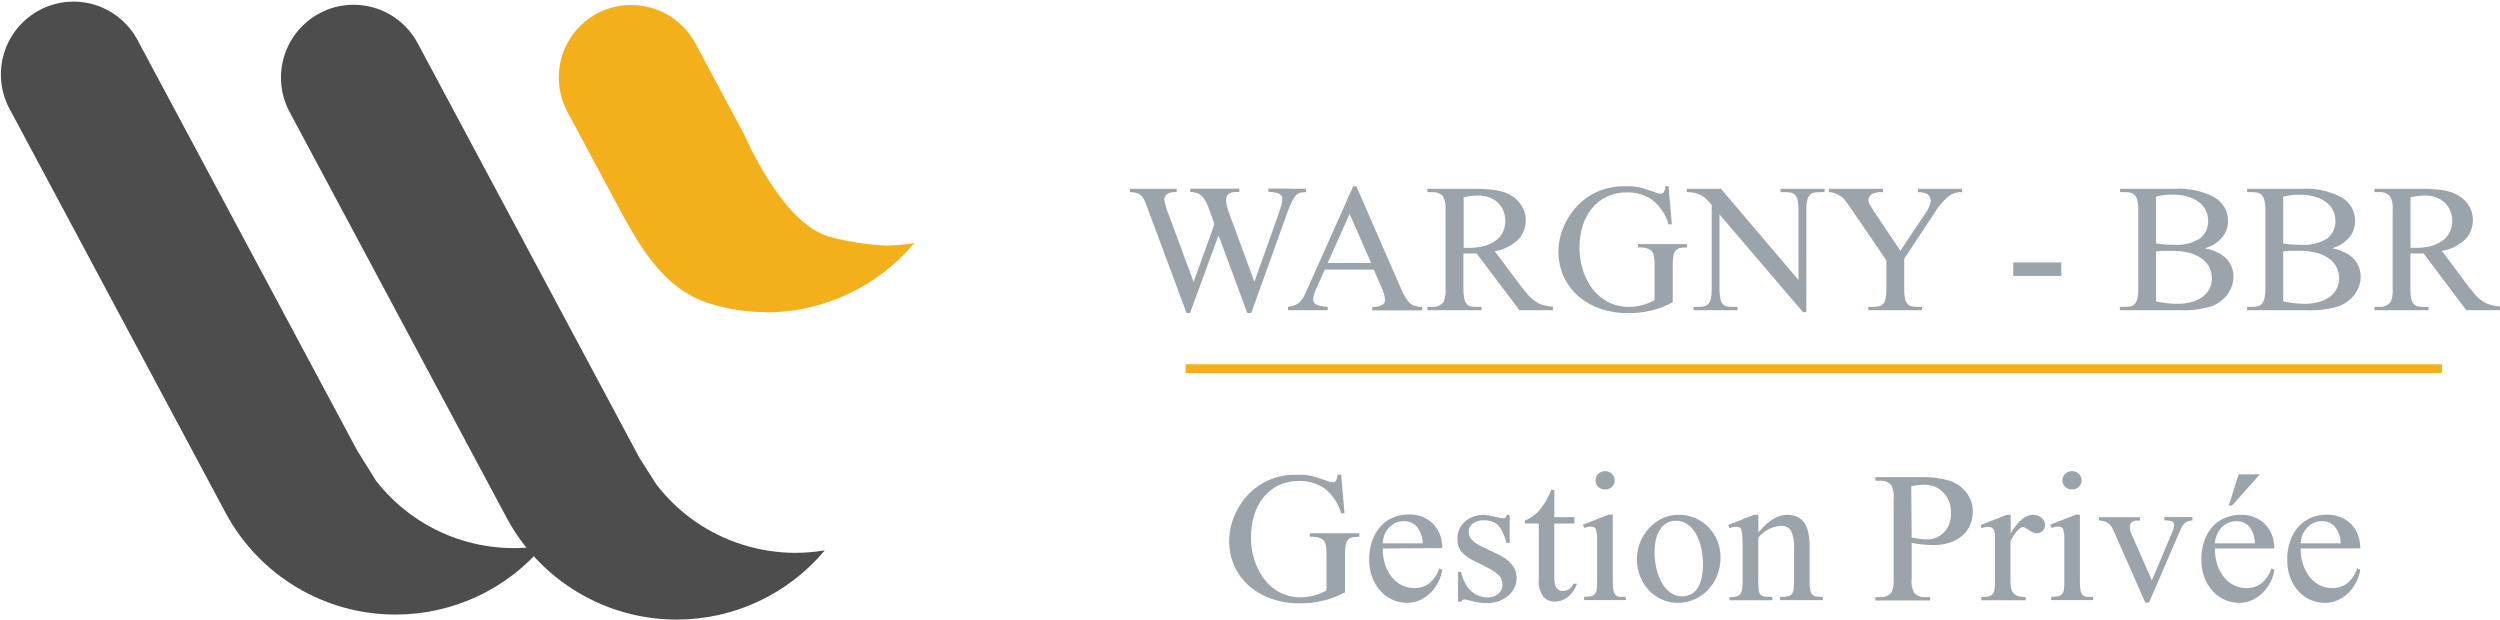 <?xml version="1.0" encoding="UTF-8"?>
<svg xmlns="http://www.w3.org/2000/svg" width="924" height="229" viewBox="0 0 924 229" fill="none">
  <g clip-path="url(#clip0_20_4911)">
    <path d="M146.384 227.145C133.477 227.187 120.802 223.716 109.711 217.103C98.619 210.49 89.528 200.983 83.408 189.596L3.196 39.602C0.048 33.337 -0.533 26.088 1.576 19.4C3.685 12.711 8.317 7.113 14.486 3.798C20.655 0.482 27.872 -0.288 34.599 1.652C41.327 3.591 47.032 8.087 50.499 14.18L132.056 166.582C132.211 166.891 138.934 177.625 138.934 177.625C146.122 186.876 155.684 193.996 166.597 198.224C177.511 202.453 189.365 203.632 200.895 201.634C194.209 209.605 185.867 216.017 176.452 220.424C167.037 224.83 156.775 227.124 146.384 227.145Z" fill="#4E4D4D"></path>
    <path d="M250.205 229C237.286 229.025 224.603 225.532 213.511 218.895C202.42 212.259 193.335 202.727 187.229 191.319L107.017 41.347C103.663 35.056 102.939 27.687 105.006 20.861C107.073 14.035 111.76 8.311 118.038 4.948C121.909 2.847 126.244 1.753 130.646 1.767C135.511 1.753 140.288 3.066 144.466 5.563C148.644 8.061 152.066 11.65 154.364 15.947C154.364 15.947 236.362 169.232 236.45 169.431L242.688 179.171C250.823 189.71 262.009 197.471 274.716 201.391C280.962 203.333 287.464 204.323 294.003 204.329C297.638 204.328 301.266 204.017 304.848 203.401C298.161 211.4 289.809 217.835 280.377 222.258C270.945 226.68 260.662 228.981 250.249 229H250.205Z" fill="#4E4D4D"></path>
    <path d="M283.29 115.383C276.284 115.372 269.318 114.33 262.614 112.291C244.385 106.77 235.568 89.608 226.575 72.799L209.712 41.347C208.045 38.233 207.008 34.82 206.66 31.304C206.312 27.788 206.66 24.237 207.684 20.855C208.708 17.474 210.387 14.328 212.627 11.599C214.866 8.869 217.621 6.609 220.733 4.948C224.599 2.884 228.918 1.822 233.298 1.855C238.162 1.844 242.938 3.157 247.116 5.655C251.293 8.153 254.715 11.74 257.015 16.035L275.222 50.072C275.399 50.403 289.704 84.152 307.801 87.819C314.11 89.436 320.563 90.42 327.066 90.756C330.708 90.756 334.344 90.446 337.933 89.829C331.223 97.815 322.861 104.244 313.426 108.672C303.991 113.099 293.708 115.42 283.29 115.472V115.383Z" fill="#F4B01B"></path>
    <path d="M482.687 69.773V71.01C481.945 71.001 481.205 71.083 480.483 71.253C479.827 71.457 479.245 71.849 478.808 72.38C478.172 73.155 477.653 74.018 477.265 74.942C476.758 76.068 476.14 77.592 475.457 79.514L462.452 115.693H460.997L450.373 86.979L439.836 115.693H438.558L424.671 78.41C424.164 77.04 423.745 75.936 423.437 75.141C423.246 74.581 423.003 74.041 422.709 73.528C422.287 72.722 421.635 72.061 420.836 71.629C419.833 71.175 418.739 70.963 417.64 71.01V69.773H434.899V71.01H434.083C433.093 70.943 432.111 71.224 431.306 71.805C431.004 72.026 430.759 72.315 430.59 72.649C430.421 72.983 430.334 73.353 430.336 73.727C430.614 75.566 431.125 77.363 431.857 79.072L441.159 104.229L448.874 82.805L446.405 76.046C446.066 75.288 445.683 74.551 445.259 73.838C444.912 73.248 444.481 72.713 443.98 72.247C443.489 71.813 442.91 71.489 442.283 71.297C441.52 71.059 440.724 70.947 439.925 70.966V69.729H458.066V70.966H456.831C455.825 70.874 454.82 71.157 454.01 71.761C453.708 72.04 453.472 72.383 453.319 72.766C453.167 73.148 453.101 73.559 453.128 73.97C453.343 75.995 453.863 77.976 454.671 79.845L463.62 104.141L472.437 79.425C472.922 78.034 473.297 76.885 473.561 75.958C473.808 75.246 473.949 74.502 473.98 73.749C474.01 73.276 473.887 72.805 473.628 72.407C473.37 72.01 472.991 71.706 472.548 71.54C471.349 71.096 470.077 70.886 468.8 70.922V69.685L482.687 69.773Z" fill="#9CA4AB"></path>
    <path d="M507.727 99.635H489.653L486.478 106.703C485.855 107.923 485.466 109.249 485.332 110.613C485.331 110.945 485.391 111.274 485.509 111.584C485.679 111.928 485.947 112.213 486.28 112.402C486.797 112.696 487.354 112.912 487.933 113.042C488.853 113.253 489.79 113.379 490.733 113.418V114.655H476.03V113.418C477.003 113.31 477.954 113.057 478.852 112.667C479.562 112.363 480.195 111.902 480.703 111.319C481.286 110.657 481.769 109.913 482.136 109.111L483.701 105.709L500.145 68.846H501.313L517.558 106.107C518.084 107.391 518.696 108.638 519.388 109.84C519.86 110.656 520.446 111.4 521.129 112.048C521.692 112.555 522.363 112.925 523.091 113.131C523.918 113.355 524.77 113.473 525.626 113.484V114.721H507.176V113.484C508.495 113.552 509.807 113.254 510.968 112.623C511.274 112.42 511.525 112.145 511.698 111.821C511.872 111.497 511.961 111.135 511.96 110.767C511.73 109.16 511.262 107.597 510.571 106.129L507.727 99.635ZM506.758 97.184L498.822 79.072L490.711 97.184H506.758Z" fill="#9CA4AB"></path>
    <path d="M574.031 114.655H561.577L545.75 93.672H544.185H542.929H541.959H540.879V106.703C540.847 107.956 540.958 109.208 541.209 110.436C541.356 111.178 541.689 111.87 542.179 112.446C542.584 112.888 543.129 113.177 543.722 113.263C544.392 113.375 545.071 113.427 545.75 113.418H547.602V114.655H527.565V113.418H529.328C530.129 113.48 530.934 113.346 531.671 113.027C532.409 112.707 533.057 112.212 533.561 111.584C534.175 110.036 534.417 108.363 534.266 106.703V77.725C534.478 75.922 534.139 74.097 533.296 72.49C532.778 71.975 532.156 71.577 531.472 71.322C530.787 71.066 530.057 70.96 529.328 71.01H527.543V69.773H544.56C546.716 69.754 548.872 69.85 551.018 70.061C552.512 70.181 553.989 70.454 555.427 70.878C556.584 71.228 557.689 71.733 558.711 72.38C560.758 73.626 562.35 75.501 563.252 77.725C563.697 78.872 563.922 80.094 563.913 81.325C563.963 84.003 562.966 86.595 561.136 88.548C558.745 90.831 555.714 92.326 552.451 92.832L562.062 105.665C563.186 107.145 564.266 108.36 565.059 109.332C565.839 110.174 566.72 110.916 567.682 111.54C568.538 112.096 569.475 112.513 570.46 112.777C571.602 113.072 572.767 113.271 573.942 113.374L574.031 114.655ZM540.967 91.596H542.907C544.885 91.628 546.859 91.383 548.77 90.867C550.293 90.451 551.722 89.746 552.98 88.79C554.073 87.967 554.95 86.891 555.537 85.654C556.101 84.421 556.387 83.079 556.375 81.723C556.387 80.413 556.14 79.114 555.647 77.901C555.2 76.757 554.499 75.73 553.597 74.898C552.681 74.041 551.602 73.38 550.423 72.954C549.117 72.474 547.736 72.235 546.345 72.247C544.537 72.298 542.737 72.512 540.967 72.888V91.596Z" fill="#9CA4AB"></path>
    <path d="M616.684 68.802L617.918 82.915H616.684C615.676 79.357 613.579 76.205 610.688 73.904C607.92 71.992 604.614 71.016 601.254 71.121C598.722 71.074 596.212 71.602 593.914 72.667C591.786 73.683 589.905 75.153 588.403 76.974C586.855 78.883 585.688 81.073 584.964 83.423C584.16 86.041 583.766 88.768 583.796 91.507C583.749 95.551 584.639 99.551 586.397 103.191C587.182 104.858 588.199 106.405 589.417 107.785C590.536 109.026 591.827 110.097 593.252 110.966C594.549 111.79 595.96 112.415 597.44 112.821C598.876 113.218 600.359 113.419 601.849 113.418C605.232 113.433 608.563 112.582 611.526 110.944V97.957C611.535 97.042 611.491 96.127 611.393 95.218C611.341 94.64 611.2 94.074 610.975 93.539C610.821 93.182 610.587 92.864 610.291 92.612C609.978 92.378 609.647 92.171 609.299 91.993C608.048 91.551 606.722 91.364 605.398 91.441V90.204H623.495V91.485H622.613C621.935 91.47 621.258 91.559 620.607 91.75C620.064 91.904 619.585 92.229 619.241 92.678C618.832 93.271 618.568 93.952 618.469 94.666C618.312 95.77 618.238 96.885 618.249 98.001V111.739C616.904 112.424 615.603 113.02 614.325 113.528C613.065 114.033 611.768 114.439 610.445 114.743C607.631 115.422 604.744 115.755 601.849 115.737C598.242 115.785 594.654 115.202 591.246 114.014C588.249 112.949 585.481 111.323 583.091 109.221C580.862 107.212 579.076 104.76 577.845 102.021C576.596 99.175 575.965 96.096 575.993 92.987C576.014 89.009 577.045 85.102 578.991 81.634C581.171 77.462 584.509 74.01 588.601 71.695C592.332 69.721 596.507 68.74 600.725 68.846C601.651 68.846 602.466 68.846 603.194 68.846C603.933 68.901 604.669 68.997 605.398 69.133C606.169 69.287 607.007 69.508 607.933 69.773L611.239 70.9C612.067 71.281 612.954 71.512 613.862 71.585C614.075 71.581 614.283 71.527 614.471 71.428C614.659 71.328 614.82 71.185 614.942 71.01C615.327 70.339 615.517 69.575 615.493 68.802H616.684Z" fill="#9CA4AB"></path>
    <path d="M623.406 69.773H636.059L664.714 103.456V77.57C664.742 76.361 664.631 75.153 664.383 73.97C664.24 73.24 663.905 72.562 663.413 72.004C662.977 71.58 662.425 71.296 661.826 71.187C661.135 71.065 660.434 71.006 659.732 71.01H658.079V69.773H674.369V71.01H672.605C671.865 70.996 671.126 71.063 670.401 71.209C669.806 71.332 669.266 71.642 668.858 72.093C668.387 72.667 668.069 73.35 667.932 74.08C667.691 75.227 667.587 76.399 667.624 77.57V115.383H666.389L635.53 79.249V106.902C635.497 108.118 635.608 109.334 635.86 110.524C636.011 111.247 636.337 111.922 636.808 112.49C637.222 112.913 637.765 113.185 638.351 113.263C639.08 113.381 639.817 113.433 640.555 113.418H642.209V114.655H625.963V113.418H627.594C628.334 113.431 629.073 113.364 629.799 113.219C630.396 113.099 630.942 112.798 631.364 112.358C631.85 111.805 632.184 111.135 632.334 110.414C632.563 109.258 632.667 108.08 632.642 106.902V75.715C631.937 74.92 631.364 74.301 630.901 73.838C630.497 73.422 630.062 73.039 629.6 72.689C629.179 72.399 628.728 72.154 628.256 71.96C627.793 71.761 627.176 71.54 626.47 71.32C625.474 71.082 624.451 70.978 623.428 71.01L623.406 69.773Z" fill="#9CA4AB"></path>
    <path d="M708.887 69.773H725.177V71.01H724.251C722.695 71.111 721.213 71.707 720.019 72.711C718.056 74.4 716.375 76.39 715.037 78.608L703.795 95.638V106.902C703.763 108.104 703.874 109.305 704.126 110.48C704.269 111.203 704.604 111.875 705.096 112.424C705.526 112.856 706.081 113.142 706.683 113.241C707.411 113.363 708.149 113.422 708.887 113.418H710.364V114.655H690.526V113.418H692.223C692.963 113.43 693.701 113.363 694.427 113.219C695.018 113.099 695.557 112.798 695.97 112.358C696.441 111.801 696.76 111.131 696.896 110.414C697.126 109.258 697.229 108.08 697.205 106.902V96.234L684.398 77.482C683.626 76.355 682.965 75.472 682.48 74.787C681.995 74.103 681.598 73.639 681.312 73.329C681.095 73.119 680.867 72.92 680.629 72.733C680.247 72.449 679.841 72.197 679.416 71.982C678.902 71.727 678.372 71.506 677.829 71.32C677.233 71.117 676.607 71.012 675.978 71.01V69.773H695.926V71.01H694.89C694.371 71.014 693.854 71.074 693.347 71.187C692.859 71.29 692.391 71.469 691.958 71.717C691.555 71.928 691.213 72.24 690.966 72.623C690.7 73.004 690.562 73.46 690.57 73.926C690.593 74.513 690.768 75.083 691.077 75.582C691.473 76.289 692.002 77.173 692.686 78.233L702.385 92.678L711.598 78.873C712.632 77.508 713.333 75.92 713.648 74.235C713.588 73.79 713.477 73.352 713.318 72.932C713.154 72.537 712.887 72.194 712.546 71.938C712.123 71.623 711.644 71.391 711.135 71.253C710.414 71.08 709.673 70.998 708.931 71.01L708.887 69.773Z" fill="#9CA4AB"></path>
    <path d="M744.089 96.985H761.855V101.977H744.089V96.985Z" fill="#9CA4AB"></path>
    <path d="M814.89 91.75C816.579 92.073 818.218 92.623 819.761 93.385C820.993 93.98 822.106 94.796 823.045 95.792C823.862 96.681 824.491 97.725 824.897 98.862C825.296 99.982 825.497 101.163 825.492 102.352C825.488 103.481 825.294 104.601 824.919 105.665C824.538 106.77 823.996 107.812 823.31 108.757C822.58 109.754 821.703 110.632 820.709 111.364C819.636 112.16 818.456 112.8 817.204 113.263C813.42 114.368 809.48 114.838 805.544 114.655H783.501V113.418H785.242C785.982 113.432 786.721 113.365 787.447 113.219C788.048 113.096 788.595 112.787 789.012 112.335C789.494 111.746 789.826 111.049 789.981 110.303C790.232 109.12 790.343 107.912 790.312 106.703V77.725C790.35 76.485 790.232 75.246 789.959 74.036C789.804 73.284 789.446 72.589 788.923 72.026C788.495 71.587 787.94 71.294 787.336 71.187C786.674 71.069 786.003 71.009 785.331 71.01H783.589V69.773H803.736C808.84 69.46 813.932 70.552 818.46 72.932C820.01 73.817 821.293 75.106 822.174 76.66C823.054 78.215 823.5 79.979 823.464 81.767C823.484 83.985 822.701 86.135 821.26 87.819C819.577 89.739 817.358 91.108 814.89 91.75ZM796.859 89.961C797.82 90.144 798.792 90.269 799.768 90.337C800.856 90.425 802.046 90.469 803.339 90.469C806.778 90.763 810.219 89.934 813.148 88.106C814.134 87.318 814.918 86.306 815.436 85.153C815.953 84.001 816.189 82.742 816.124 81.48C816.133 80.209 815.846 78.954 815.286 77.813C814.704 76.61 813.852 75.559 812.796 74.743C811.564 73.835 810.184 73.147 808.718 72.711C806.874 72.158 804.955 71.898 803.031 71.938C800.95 71.907 798.875 72.152 796.859 72.667V89.961ZM796.859 111.386C799.44 111.983 802.079 112.286 804.728 112.291C806.606 112.314 808.478 112.061 810.283 111.54C811.726 111.136 813.08 110.462 814.272 109.552C815.304 108.764 816.135 107.742 816.697 106.571C817.244 105.443 817.523 104.203 817.513 102.948C817.519 101.569 817.226 100.205 816.653 98.951C816.025 97.664 815.095 96.55 813.942 95.704C812.571 94.69 811.023 93.941 809.379 93.495C807.27 92.948 805.098 92.688 802.92 92.722C801.488 92.722 800.275 92.722 799.283 92.722C798.469 92.728 797.658 92.809 796.859 92.965V111.386Z" fill="#9CA4AB"></path>
    <path d="M861.929 91.75C863.611 92.073 865.243 92.623 866.778 93.385C868.012 93.976 869.126 94.792 870.062 95.792C870.879 96.681 871.508 97.725 871.914 98.862C872.313 99.982 872.514 101.163 872.509 102.352C872.516 103.482 872.322 104.604 871.936 105.665C871.555 106.77 871.013 107.812 870.327 108.757C869.597 109.754 868.72 110.633 867.726 111.364C866.664 112.164 865.491 112.804 864.243 113.263C860.459 114.366 856.519 114.836 852.583 114.655H830.54V113.418H832.303C833.006 113.425 833.708 113.358 834.397 113.219C835 113.1 835.549 112.79 835.962 112.335C836.452 111.749 836.793 111.051 836.954 110.303C837.205 109.12 837.316 107.912 837.285 106.703V77.725C837.318 76.484 837.192 75.245 836.91 74.036C836.751 73.29 836.402 72.597 835.896 72.026C835.459 71.587 834.897 71.294 834.287 71.187C833.633 71.07 832.969 71.01 832.303 71.01H830.54V69.773H850.687C855.791 69.457 860.884 70.549 865.411 72.932C866.967 73.813 868.255 75.099 869.14 76.655C870.025 78.21 870.473 79.977 870.437 81.767C870.447 83.983 869.665 86.13 868.233 87.819C866.564 89.723 864.371 91.091 861.929 91.75ZM843.876 89.961C844.837 90.144 845.809 90.269 846.785 90.337C847.873 90.425 849.063 90.469 850.356 90.469C853.802 90.76 857.249 89.931 860.187 88.106C861.173 87.318 861.957 86.306 862.475 85.153C862.992 84.001 863.228 82.742 863.163 81.48C863.164 80.207 862.87 78.952 862.303 77.813C861.725 76.614 860.872 75.569 859.812 74.765C858.582 73.854 857.202 73.166 855.735 72.733C853.891 72.18 851.972 71.92 850.048 71.96C847.967 71.931 845.892 72.176 843.876 72.689V89.961ZM843.876 111.386C846.457 111.981 849.096 112.285 851.745 112.291C853.623 112.314 855.495 112.061 857.3 111.54C858.75 111.136 860.11 110.462 861.311 109.552C862.317 108.766 863.131 107.761 863.693 106.613C864.254 105.465 864.548 104.205 864.552 102.926C864.562 101.544 864.26 100.178 863.67 98.929C863.058 97.638 862.134 96.522 860.981 95.682C859.601 94.668 858.047 93.92 856.396 93.473C854.295 92.928 852.13 92.668 849.959 92.7C848.505 92.7 847.292 92.7 846.3 92.7C845.486 92.706 844.675 92.787 843.876 92.943V111.386Z" fill="#9CA4AB"></path>
    <path d="M924 114.655H911.568L895.742 93.672H894.177H892.92H891.95H890.87V106.703C890.838 107.956 890.949 109.208 891.201 110.436C891.347 111.178 891.681 111.87 892.171 112.446C892.572 112.893 893.119 113.182 893.714 113.263C894.384 113.375 895.062 113.427 895.742 113.418H897.593V114.655H877.601V113.418H879.386C880.184 113.482 880.986 113.349 881.72 113.029C882.454 112.709 883.099 112.213 883.596 111.584C884.234 110.042 884.483 108.365 884.324 106.703V77.725C884.535 75.922 884.197 74.097 883.354 72.49C882.835 71.975 882.213 71.577 881.529 71.322C880.845 71.066 880.114 70.96 879.386 71.01H877.601V69.773H894.595C896.759 69.754 898.922 69.849 901.076 70.061C902.569 70.181 904.047 70.454 905.484 70.878C906.642 71.228 907.746 71.733 908.769 72.38C909.78 72.972 910.695 73.717 911.48 74.588C912.244 75.491 912.854 76.513 913.287 77.614C913.751 78.757 913.983 79.981 913.971 81.215C914.02 83.893 913.024 86.485 911.193 88.437C908.803 90.72 905.772 92.215 902.509 92.722L912.119 105.555C913.243 107.035 914.323 108.249 915.117 109.221C915.892 110.068 916.774 110.811 917.74 111.43C918.595 111.985 919.533 112.403 920.517 112.667C921.653 112.959 922.81 113.159 923.978 113.263L924 114.655ZM890.936 91.596H892.876C894.855 91.628 896.828 91.383 898.739 90.867C900.262 90.451 901.692 89.746 902.949 88.79C904.036 87.961 904.912 86.886 905.506 85.654C906.07 84.421 906.356 83.079 906.344 81.723C906.356 80.413 906.109 79.114 905.617 77.901C905.161 76.762 904.462 75.736 903.567 74.898C902.647 74.046 901.569 73.385 900.393 72.954C899.087 72.474 897.705 72.235 896.315 72.247C894.506 72.298 892.706 72.512 890.936 72.888V91.596Z" fill="#9CA4AB"></path>
    <path d="M902.531 134.644H438.205V137.868H902.531V134.644Z" fill="#F4B01B"></path>
    <path d="M495.692 175.416L496.927 189.707H495.692C494.668 186.103 492.54 182.912 489.609 180.585C486.81 178.646 483.465 177.655 480.064 177.758C477.495 177.716 474.949 178.252 472.614 179.326C470.462 180.383 468.561 181.89 467.037 183.743C465.458 185.705 464.276 187.955 463.554 190.37C462.741 193.016 462.34 195.773 462.364 198.542C462.317 202.647 463.223 206.708 465.009 210.403C465.808 212.085 466.84 213.646 468.073 215.041C469.162 216.299 470.432 217.386 471.842 218.266C473.148 219.106 474.576 219.74 476.074 220.143C477.511 220.539 478.993 220.747 480.483 220.761C483.907 220.777 487.277 219.91 490.27 218.244V204.991C490.28 204.062 490.236 203.133 490.138 202.208C490.091 201.625 489.957 201.051 489.741 200.508C489.578 200.143 489.337 199.819 489.035 199.558C488.723 199.324 488.391 199.117 488.044 198.939C486.772 198.487 485.422 198.3 484.076 198.387V197.084H502.415V198.431H501.534C500.843 198.421 500.153 198.503 499.484 198.674C498.94 198.84 498.462 199.172 498.117 199.624C497.701 200.224 497.43 200.912 497.323 201.634C497.154 202.76 497.08 203.897 497.103 205.035V218.928C495.806 219.609 494.474 220.22 493.113 220.761C491.84 221.27 490.528 221.676 489.19 221.976C486.34 222.673 483.416 223.015 480.483 222.992C476.822 223.037 473.181 222.439 469.726 221.225C466.692 220.163 463.892 218.52 461.482 216.388C459.22 214.351 457.41 211.861 456.17 209.077C454.912 206.195 454.274 203.079 454.296 199.933C454.316 195.903 455.355 191.944 457.316 188.426C459.372 184.384 462.541 181.016 466.448 178.723C470.354 176.429 474.835 175.304 479.359 175.483C480.314 175.483 481.152 175.483 481.872 175.483C482.612 175.536 483.349 175.64 484.076 175.792C484.942 175.948 485.796 176.162 486.633 176.433C487.559 176.712 488.683 177.088 490.005 177.559C490.841 177.943 491.735 178.182 492.65 178.266C492.865 178.257 493.075 178.202 493.266 178.102C493.456 178.003 493.623 177.863 493.753 177.691C494.128 177.016 494.325 176.256 494.326 175.483L495.692 175.416Z" fill="#9CA4AB"></path>
    <path d="M511.055 202.716C511.018 204.802 511.339 206.879 512.003 208.856C512.576 210.535 513.442 212.098 514.56 213.473C515.569 214.697 516.833 215.684 518.263 216.366C519.641 217.021 521.147 217.361 522.672 217.36C524.606 217.399 526.503 216.827 528.094 215.726C529.917 214.248 531.266 212.266 531.974 210.027L533.076 210.668C532.823 212.207 532.332 213.697 531.621 215.085C530.904 216.525 529.967 217.844 528.844 218.994C527.701 220.146 526.365 221.088 524.898 221.777C523.361 222.474 521.692 222.828 520.005 222.816C518.152 222.809 516.322 222.412 514.632 221.651C512.942 220.89 511.431 219.782 510.196 218.398C508.878 216.944 507.853 215.25 507.176 213.406C506.394 211.287 506.013 209.04 506.052 206.78C506.01 204.382 506.399 201.995 507.198 199.734C507.887 197.793 508.951 196.007 510.328 194.478C511.618 193.062 513.207 191.953 514.979 191.231C516.828 190.486 518.805 190.111 520.798 190.127C522.471 190.108 524.131 190.408 525.692 191.01C527.141 191.568 528.462 192.417 529.571 193.506C530.683 194.632 531.56 195.968 532.15 197.437C532.788 199.077 533.102 200.824 533.076 202.584L511.055 202.716ZM511.055 200.817H525.824C525.829 198.548 525.05 196.347 523.62 194.588C523.002 193.934 522.252 193.419 521.419 193.08C520.586 192.741 519.691 192.585 518.792 192.622C517.849 192.625 516.915 192.805 516.037 193.152C515.13 193.524 514.306 194.072 513.612 194.765C512.875 195.518 512.271 196.392 511.827 197.349C511.353 198.446 511.091 199.622 511.055 200.817Z" fill="#9CA4AB"></path>
    <path d="M557.984 190.259V200.64H556.794C556.457 199.227 555.962 197.856 555.317 196.554C554.877 195.619 554.289 194.761 553.576 194.014C552.894 193.39 552.08 192.93 551.195 192.667C550.257 192.394 549.284 192.26 548.308 192.269C546.894 192.248 545.512 192.682 544.362 193.506C543.902 193.84 543.519 194.27 543.238 194.765C542.979 195.207 542.842 195.71 542.841 196.223C542.84 196.813 542.922 197.4 543.084 197.968C543.252 198.527 543.546 199.041 543.943 199.469C544.441 200.002 545.004 200.47 545.619 200.861C546.499 201.415 547.412 201.916 548.352 202.363L553.466 204.77C558.183 206.964 560.541 209.909 560.541 213.605C560.554 214.933 560.243 216.245 559.638 217.426C559.037 218.56 558.212 219.56 557.213 220.364C556.174 221.169 555.013 221.803 553.774 222.241C552.52 222.679 551.201 222.903 549.873 222.904C548.811 222.904 547.75 222.831 546.699 222.683C545.499 222.507 544.314 222.249 543.15 221.91C542.775 221.91 542.422 221.733 542.114 221.667C541.839 221.602 541.558 221.565 541.276 221.557C541.008 221.57 540.748 221.657 540.527 221.809C540.305 221.962 540.129 222.172 540.02 222.418H538.896V211.374H540.02C540.299 212.812 540.797 214.197 541.497 215.483C542.058 216.588 542.804 217.588 543.701 218.442C545.387 219.957 547.565 220.804 549.829 220.828C550.578 220.833 551.323 220.714 552.033 220.474C552.656 220.249 553.238 219.921 553.752 219.503C554.231 219.093 554.621 218.589 554.898 218.023C555.179 217.461 555.322 216.84 555.317 216.211C555.329 215.503 555.21 214.799 554.965 214.135C554.67 213.449 554.226 212.838 553.664 212.346C552.871 211.647 552.006 211.032 551.085 210.513C549.983 209.872 548.572 209.144 546.831 208.304C545.409 207.647 544.025 206.91 542.687 206.096C541.774 205.502 540.937 204.797 540.196 203.997C539.631 203.362 539.216 202.607 538.984 201.789C538.753 200.939 538.642 200.062 538.653 199.182C538.646 197.976 538.886 196.78 539.358 195.67C539.828 194.601 540.51 193.639 541.364 192.843C542.258 192.018 543.307 191.379 544.45 190.966C545.696 190.492 547.02 190.26 548.352 190.281C548.93 190.296 549.505 190.363 550.071 190.48L552.275 190.944L554.237 191.386C554.627 191.486 555.026 191.553 555.427 191.584C555.731 191.614 556.035 191.536 556.287 191.363C556.596 191.057 556.837 190.688 556.992 190.281L557.984 190.259Z" fill="#9CA4AB"></path>
    <path d="M574.471 181.115V191.165H581.9V193.506H574.471V213.384C574.453 214.229 574.527 215.074 574.692 215.902C574.798 216.464 575.032 216.993 575.375 217.448C575.638 217.793 575.988 218.06 576.389 218.221C576.789 218.377 577.216 218.452 577.646 218.442C578.428 218.433 579.192 218.204 579.85 217.78C580.593 217.286 581.17 216.577 581.503 215.748H582.848C582.225 217.706 581.026 219.431 579.409 220.695C578.089 221.741 576.463 222.323 574.78 222.352C573.955 222.38 573.134 222.229 572.373 221.909C571.612 221.589 570.929 221.107 570.372 220.496C569.088 218.638 568.502 216.385 568.718 214.135V193.484H563.604V192.379C565.667 191.593 567.501 190.303 568.939 188.625C570.805 186.37 572.294 183.826 573.347 181.093L574.471 181.115Z" fill="#9CA4AB"></path>
    <path d="M596.074 190.259V214.908C596.044 216.041 596.132 217.174 596.338 218.288C596.439 218.931 596.74 219.526 597.198 219.988C597.617 220.35 598.144 220.56 598.697 220.585C599.431 220.623 600.167 220.623 600.901 220.585V221.777H585.471V220.585C586.336 220.595 587.2 220.521 588.05 220.364C588.629 220.247 589.15 219.936 589.527 219.48C589.904 218.964 590.125 218.351 590.166 217.713C590.264 216.752 590.309 215.786 590.298 214.82V203.025C590.298 201.104 590.298 199.558 590.298 198.431C590.263 197.574 590.137 196.722 589.924 195.891C589.879 195.675 589.789 195.471 589.66 195.292C589.53 195.113 589.365 194.964 589.174 194.853C588.769 194.688 588.333 194.612 587.896 194.632C587.541 194.636 587.186 194.673 586.838 194.743L585.559 195.118L585.03 193.925L594.663 190.171L596.074 190.259ZM593.252 174.135C593.716 174.125 594.177 174.208 594.609 174.378C595.04 174.549 595.433 174.804 595.765 175.129C596.095 175.436 596.355 175.809 596.53 176.224C596.705 176.639 596.79 177.086 596.779 177.537C596.788 177.987 596.703 178.434 596.528 178.849C596.353 179.264 596.093 179.637 595.765 179.944C595.08 180.584 594.178 180.94 593.241 180.94C592.304 180.94 591.403 180.584 590.717 179.944C590.389 179.637 590.129 179.264 589.954 178.849C589.779 178.434 589.694 177.987 589.703 177.537C589.693 177.086 589.777 176.639 589.952 176.224C590.127 175.809 590.388 175.436 590.717 175.129C591.052 174.802 591.448 174.545 591.884 174.374C592.319 174.203 592.785 174.122 593.252 174.135Z" fill="#9CA4AB"></path>
    <path d="M620.496 190.259C622.605 190.238 624.694 190.667 626.624 191.518C628.454 192.313 630.109 193.461 631.496 194.897C632.883 196.339 633.983 198.034 634.736 199.889C635.512 201.82 635.909 203.882 635.904 205.963C635.936 208.308 635.501 210.635 634.626 212.81C633.828 214.793 632.653 216.601 631.165 218.133C629.73 219.615 628.014 220.794 626.117 221.601C624.222 222.411 622.182 222.825 620.122 222.816C618.03 222.833 615.961 222.388 614.06 221.512C612.249 220.682 610.622 219.495 609.277 218.023C607.928 216.53 606.867 214.8 606.147 212.921C604.605 208.935 604.605 204.515 606.147 200.53C606.928 198.599 608.04 196.82 609.431 195.273C610.806 193.74 612.469 192.495 614.325 191.606C616.254 190.697 618.364 190.236 620.496 190.259ZM619.394 192.468C618.391 192.462 617.399 192.673 616.485 193.086C615.495 193.539 614.632 194.229 613.972 195.096C613.168 196.169 612.57 197.382 612.209 198.674C611.723 200.413 611.493 202.214 611.525 204.019C611.521 206.116 611.758 208.206 612.23 210.248C612.651 212.071 613.326 213.826 614.236 215.461C615.03 216.871 616.112 218.097 617.411 219.061C618.619 219.947 620.079 220.419 621.577 220.408C622.644 220.423 623.703 220.212 624.685 219.79C625.676 219.349 626.529 218.646 627.153 217.758C627.932 216.655 628.487 215.409 628.784 214.091C629.234 212.271 629.442 210.4 629.402 208.525C629.407 206.43 629.178 204.341 628.718 202.297C628.331 200.505 627.669 198.784 626.757 197.194C625.997 195.823 624.934 194.644 623.649 193.749C622.399 192.888 620.911 192.44 619.394 192.468Z" fill="#9CA4AB"></path>
    <path d="M649.901 196.775C653.626 192.357 657.175 190.259 660.592 190.259C661.705 190.251 662.81 190.446 663.854 190.833C664.88 191.236 665.789 191.889 666.499 192.733C667.293 193.77 667.871 194.957 668.196 196.223C668.649 198.027 668.856 199.884 668.814 201.744V214.842C668.794 215.9 668.875 216.958 669.056 218.001C669.149 218.635 669.416 219.232 669.827 219.723C670.225 220.124 670.745 220.381 671.304 220.452C672.1 220.57 672.903 220.622 673.707 220.607V221.8H657.925V220.607H658.564C659.396 220.635 660.229 220.539 661.033 220.32C661.577 220.183 662.055 219.853 662.377 219.392C662.715 218.861 662.912 218.253 662.95 217.625C663.047 216.701 663.091 215.771 663.082 214.842V202.297C663.233 200.202 662.846 198.103 661.958 196.2C661.555 195.569 660.986 195.061 660.313 194.734C659.64 194.406 658.89 194.272 658.145 194.345C656.532 194.46 654.961 194.913 653.534 195.674C652.106 196.435 650.854 197.487 649.857 198.763V214.908C649.844 215.941 649.888 216.973 649.989 218.001C650.028 218.629 650.259 219.231 650.651 219.723C651.061 220.163 651.617 220.438 652.216 220.496C653.165 220.629 654.123 220.688 655.081 220.673V221.866H639.233V220.673H639.916C640.611 220.698 641.304 220.601 641.966 220.386C642.484 220.23 642.935 219.903 643.244 219.458C643.595 218.927 643.821 218.323 643.906 217.691C644.031 216.769 644.09 215.839 644.082 214.908V203.556C644.082 201.347 644.082 199.668 643.972 198.453C643.95 197.573 643.824 196.698 643.597 195.847C643.548 195.632 643.452 195.431 643.314 195.259C643.177 195.087 643.002 194.948 642.803 194.853C642.407 194.757 641.999 194.712 641.591 194.721C641.229 194.726 640.867 194.763 640.511 194.831L639.233 195.207L638.726 194.014L648.358 190.259H649.857L649.901 196.775Z" fill="#9CA4AB"></path>
    <path d="M706.551 200.64V213.892C706.313 215.734 706.66 217.605 707.543 219.237C708.071 219.75 708.702 220.144 709.393 220.395C710.085 220.647 710.821 220.749 711.555 220.695H713.384V221.932H693.127V220.695H694.89C695.701 220.769 696.517 220.637 697.264 220.313C698.011 219.989 698.665 219.482 699.167 218.84C699.802 217.273 700.051 215.576 699.894 213.892V184.472C700.125 182.65 699.794 180.8 698.946 179.171C698.416 178.645 697.78 178.239 697.081 177.98C696.381 177.721 695.634 177.615 694.89 177.669H693.127V176.344H710.452C713.836 176.238 717.215 176.678 720.46 177.647C721.673 178.039 722.824 178.604 723.876 179.326C724.916 180.03 725.845 180.886 726.632 181.866C727.399 182.855 728.022 183.948 728.483 185.113C728.929 186.344 729.153 187.646 729.144 188.956C729.161 190.683 728.832 192.395 728.175 193.992C727.526 195.507 726.547 196.858 725.309 197.945C723.966 199.101 722.408 199.98 720.724 200.53C718.724 201.177 716.632 201.491 714.53 201.457C711.851 201.437 709.179 201.163 706.551 200.64ZM706.551 198.696C707.807 198.917 708.909 199.094 709.835 199.204C710.646 199.32 711.463 199.379 712.282 199.381C713.467 199.387 714.639 199.138 715.721 198.652C716.79 198.185 717.757 197.509 718.564 196.664C719.398 195.777 720.05 194.734 720.482 193.594C720.935 192.312 721.145 190.956 721.099 189.596C721.115 188.089 720.854 186.591 720.327 185.179C719.82 183.945 719.07 182.826 718.123 181.888C717.223 180.985 716.141 180.284 714.949 179.834C713.68 179.363 712.335 179.131 710.981 179.149C709.437 179.195 707.901 179.395 706.397 179.746L706.551 198.696Z" fill="#9CA4AB"></path>
    <path d="M743.141 190.259V197.172C745.86 192.549 748.623 190.244 751.429 190.259C752.024 190.257 752.613 190.362 753.171 190.568C753.688 190.75 754.166 191.028 754.581 191.386C754.964 191.72 755.278 192.125 755.507 192.578C755.732 193.024 755.853 193.515 755.86 194.014C755.865 194.426 755.786 194.835 755.626 195.215C755.467 195.595 755.231 195.938 754.934 196.223C754.648 196.515 754.304 196.744 753.925 196.896C753.545 197.048 753.138 197.12 752.73 197.106C752.271 197.086 751.822 196.973 751.407 196.775C750.904 196.537 750.418 196.264 749.953 195.958L748.652 195.162C748.379 194.967 748.06 194.845 747.726 194.809C747.109 194.809 746.374 195.295 745.522 196.267C744.572 197.401 743.751 198.638 743.075 199.955V214.71C743.073 215.53 743.132 216.35 743.252 217.161C743.349 217.842 743.614 218.487 744.023 219.039C744.451 219.599 745.033 220.022 745.698 220.253C746.668 220.558 747.681 220.699 748.696 220.673V221.866H732.296V220.673C733.146 220.689 733.995 220.623 734.831 220.474C735.418 220.371 735.958 220.085 736.374 219.657C736.794 219.171 737.062 218.572 737.146 217.934C737.295 216.955 737.361 215.965 737.344 214.975V203.07C737.344 201.259 737.344 199.845 737.344 198.807C737.344 197.769 737.344 197.084 737.168 196.709C737.112 196.134 736.834 195.604 736.393 195.233C735.952 194.861 735.384 194.678 734.809 194.721C734.425 194.726 734.041 194.763 733.663 194.831L732.363 195.207L732.12 194.014L741.753 190.259H743.141Z" fill="#9CA4AB"></path>
    <path d="M768.733 190.259V214.908C768.709 216.04 768.79 217.171 768.975 218.288C769.076 218.931 769.377 219.526 769.835 219.988C770.262 220.35 770.797 220.56 771.356 220.585C772.09 220.623 772.826 220.623 773.56 220.585V221.777H758.13V220.585C758.995 220.597 759.859 220.523 760.709 220.364C761.294 220.247 761.822 219.936 762.208 219.48C762.575 218.96 762.796 218.349 762.847 217.713C762.945 216.752 762.99 215.786 762.98 214.82V203.025C762.98 201.104 762.98 199.558 762.98 198.431C762.96 197.574 762.841 196.722 762.627 195.891C762.582 195.675 762.492 195.471 762.363 195.292C762.234 195.113 762.068 194.964 761.877 194.853C761.472 194.69 761.036 194.614 760.599 194.632C760.236 194.637 759.875 194.674 759.519 194.743L758.24 195.118L757.733 193.925L767.366 190.171L768.733 190.259ZM765.801 174.135C766.268 174.122 766.734 174.203 767.169 174.374C767.605 174.545 768.002 174.802 768.336 175.129C768.665 175.436 768.926 175.809 769.101 176.224C769.276 176.639 769.361 177.086 769.35 177.537C769.359 177.987 769.274 178.434 769.099 178.849C768.924 179.264 768.664 179.637 768.336 179.944C767.65 180.584 766.749 180.94 765.812 180.94C764.875 180.94 763.974 180.584 763.288 179.944C762.96 179.637 762.7 179.264 762.525 178.849C762.35 178.434 762.265 177.987 762.274 177.537C762.263 177.086 762.348 176.639 762.523 176.224C762.698 175.809 762.959 175.436 763.288 175.129C763.62 174.804 764.013 174.549 764.444 174.378C764.876 174.208 765.337 174.125 765.801 174.135Z" fill="#9CA4AB"></path>
    <path d="M775.852 191.165H790.907V192.401H789.915C789.176 192.352 788.445 192.58 787.866 193.042C787.63 193.26 787.445 193.528 787.323 193.825C787.201 194.123 787.145 194.444 787.16 194.765C787.177 195.744 787.427 196.706 787.888 197.57L795.338 214.511L802.788 196.841C803.212 195.945 803.474 194.98 803.56 193.992C803.583 193.71 803.513 193.428 803.362 193.189C803.211 192.95 802.986 192.766 802.722 192.667C801.814 192.398 800.868 192.286 799.923 192.335V191.098H810.327V192.335C809.719 192.39 809.12 192.516 808.541 192.711C808.084 192.897 807.666 193.166 807.307 193.506C806.943 193.854 806.644 194.266 806.425 194.721C806.183 195.207 805.918 195.759 805.632 196.399L794.28 222.727H792.891L781.473 196.819C781.194 196.136 780.87 195.472 780.503 194.831C780.213 194.336 779.841 193.896 779.401 193.528C778.967 193.184 778.474 192.922 777.946 192.755C777.23 192.529 776.491 192.381 775.742 192.313L775.852 191.165Z" fill="#9CA4AB"></path>
    <path d="M818.615 202.716C818.577 204.802 818.898 206.879 819.563 208.856C820.135 210.535 821.001 212.098 822.119 213.473C823.128 214.697 824.392 215.684 825.823 216.366C827.2 217.021 828.706 217.361 830.231 217.36C832.171 217.395 834.074 216.824 835.676 215.726C837.484 214.239 838.824 212.26 839.533 210.027L840.635 210.668C840.382 212.207 839.891 213.697 839.18 215.085C838.463 216.525 837.526 217.844 836.403 218.994C835.26 220.146 833.925 221.088 832.457 221.777C830.922 222.478 829.251 222.833 827.564 222.816C825.711 222.809 823.881 222.412 822.191 221.651C820.502 220.89 818.99 219.782 817.755 218.398C816.437 216.944 815.412 215.25 814.735 213.406C813.953 211.287 813.572 209.04 813.611 206.78C813.581 204.383 813.969 201.998 814.757 199.734C815.446 197.793 816.51 196.007 817.887 194.478C819.178 193.115 820.75 192.052 822.494 191.363C824.343 190.618 826.32 190.243 828.313 190.259C829.986 190.241 831.646 190.541 833.207 191.143C834.656 191.7 835.977 192.55 837.086 193.638C838.198 194.764 839.075 196.101 839.665 197.57C840.303 199.209 840.617 200.957 840.591 202.716H818.615ZM818.615 200.817H833.383C833.419 198.561 832.68 196.362 831.289 194.588C830.672 193.934 829.921 193.419 829.089 193.08C828.256 192.741 827.36 192.585 826.462 192.622C825.518 192.625 824.584 192.805 823.707 193.152C822.8 193.524 821.976 194.072 821.282 194.765C820.544 195.518 819.941 196.392 819.496 197.349C818.984 198.438 818.685 199.615 818.615 200.817ZM835.257 175.306L824.963 186.858H823.751L827.41 175.306H835.257Z" fill="#9CA4AB"></path>
    <path d="M850.312 202.716C850.281 204.804 850.609 206.881 851.282 208.856C851.846 210.539 852.713 212.103 853.839 213.473C854.839 214.696 856.096 215.684 857.52 216.366C858.899 217.019 860.404 217.359 861.929 217.36C863.87 217.402 865.775 216.83 867.373 215.726C869.189 214.242 870.536 212.262 871.253 210.027L872.355 210.668C872.103 212.21 871.605 213.702 870.878 215.085C870.161 216.525 869.224 217.844 868.101 218.994C866.966 220.145 865.637 221.087 864.177 221.777C862.64 222.474 860.97 222.828 859.284 222.816C857.424 222.825 855.584 222.441 853.883 221.689C852.21 220.935 850.71 219.845 849.475 218.486C848.164 217.027 847.14 215.334 846.455 213.495C845.691 211.371 845.318 209.126 845.353 206.869C845.311 204.47 845.699 202.084 846.499 199.823C847.18 197.883 848.236 196.097 849.607 194.566C850.905 193.15 852.501 192.041 854.28 191.319C856.122 190.577 858.091 190.201 860.077 190.215C861.749 190.197 863.41 190.497 864.97 191.098C866.425 191.647 867.747 192.498 868.85 193.594C869.976 194.709 870.854 196.048 871.429 197.526C872.074 199.164 872.396 200.911 872.377 202.672L850.312 202.716ZM850.312 200.817H865.103C865.106 198.548 864.327 196.348 862.898 194.588C862.284 193.935 861.538 193.422 860.709 193.083C859.88 192.744 858.988 192.587 858.093 192.622C857.126 192.626 856.17 192.823 855.281 193.203C854.391 193.582 853.586 194.136 852.913 194.831C852.161 195.577 851.549 196.452 851.106 197.415C850.642 198.493 850.373 199.645 850.312 200.817Z" fill="#9CA4AB"></path>
  </g>
  <defs>
    <clipPath id="clip0_20_4911">
      <rect width="924" height="229" fill="white"></rect>
    </clipPath>
  </defs>
</svg>
